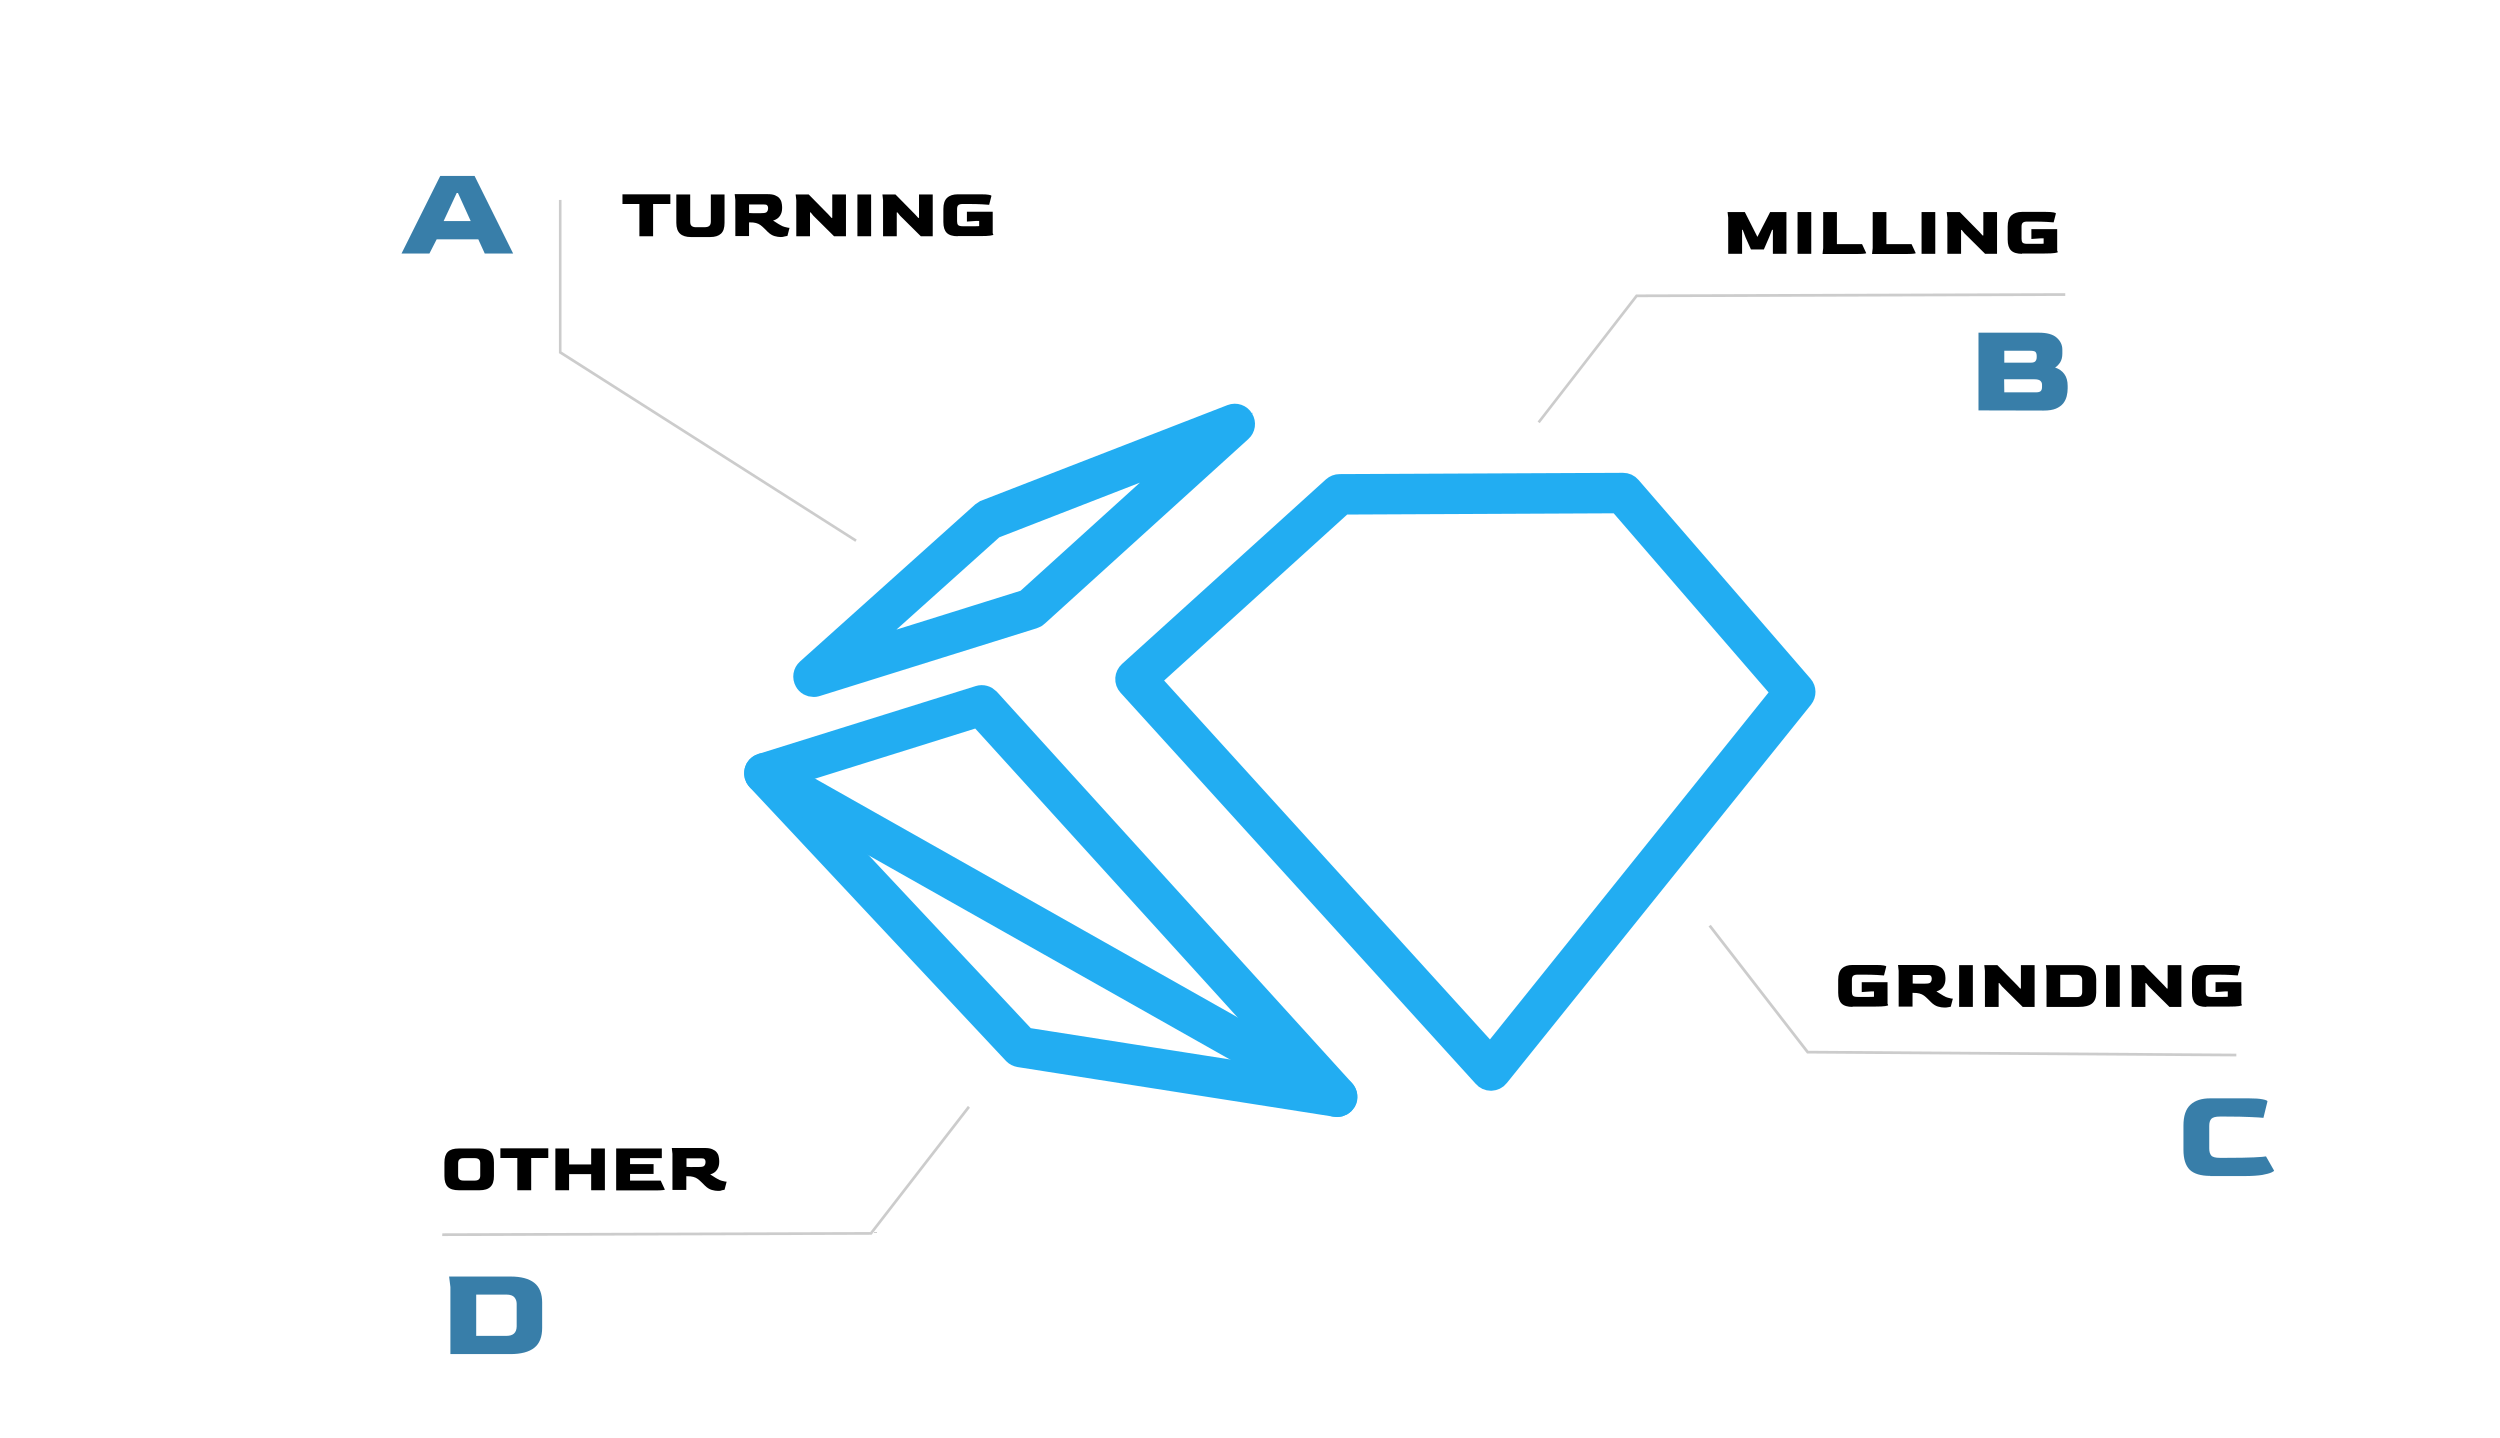 <?xml version="1.0" encoding="utf-8"?>
<!-- Generator: Adobe Illustrator 26.3.1, SVG Export Plug-In . SVG Version: 6.00 Build 0)  -->
<svg version="1.1" id="Layer_1" xmlns="http://www.w3.org/2000/svg" xmlns:xlink="http://www.w3.org/1999/xlink" x="0px" y="0px"
	 width="1550.3px" height="891.9px" viewBox="0 0 1550.3 891.9" style="enable-background:new 0 0 1550.3 891.9;"
	 xml:space="preserve">
<style type="text/css">
	.st0{fill:#22ADF2;stroke:#22ADF2;stroke-width:15;stroke-miterlimit:10;}
	.st1{fill:#CCCCCC;}
	.st2{fill:#387EA9;}
	.st3{fill:none;}
</style>
<g>
	<path class="st0" d="M829.1,685.2c-0.3,0-0.5,0-0.8-0.1l-196.1-30.8c-1.1-0.2-2.1-0.7-2.9-1.5L470.3,483c-1.2-1.3-1.6-3.1-1.2-4.8
		s1.7-3,3.4-3.5l134.8-42.1c1.9-0.6,3.9,0,5.3,1.4L833,676.8c1.4,1.6,1.7,3.9,0.7,5.8C832.7,684.2,830.9,685.2,829.1,685.2z
		 M635.5,644.6l180.2,28.3L607.1,443.2l-124,38.8L635.5,644.6z"/>
</g>
<g>
	<path class="st0" d="M924.5,668.9c-1.4,0-2.8-0.6-3.7-1.7L700.4,424.5c-0.9-1-1.4-2.3-1.3-3.7c0.1-1.3,0.7-2.6,1.7-3.5l126.5-114.5
		c0.9-0.8,2.1-1.3,3.4-1.3l175.8-0.8c1.5,0,2.9,0.6,3.9,1.8l106.7,123.3c1.6,1.8,1.6,4.6,0.1,6.5L928.5,667
		c-0.9,1.2-2.3,1.8-3.8,1.9C924.6,668.9,924.6,668.9,924.5,668.9z M711.3,421.5l213,234.6l182.2-226.9l-102.4-118.4l-171.6,0.8
		L711.3,421.5z"/>
</g>
<g>
	<path class="st0" d="M504.5,424.7c-1.8,0-3.5-0.9-4.4-2.6c-1.2-2.1-0.8-4.7,1-6.3l108.5-97.3c0.5-0.4,1-0.7,1.5-1l152.8-59.3
		c2.3-0.9,4.9,0,6.1,2.1c1.3,2.1,0.9,4.8-0.9,6.4L642.7,381.3c-0.5,0.5-1.2,0.9-1.9,1.1L506,424.5
		C505.5,424.7,505,424.7,504.5,424.7z M615.7,326.7l-90.5,81.2L636.7,373L742,277.6L615.7,326.7z"/>
</g>
<g>
	<path class="st0" d="M829.1,685.2c-0.8,0-1.7-0.2-2.5-0.7L471.5,483.9c-2.4-1.4-3.3-4.5-1.9-6.9s4.5-3.3,6.9-1.9l355.1,200.6
		c2.4,1.4,3.3,4.5,1.9,6.9C832.6,684.3,830.8,685.2,829.1,685.2z"/>
</g>
<g>
	<polygon class="st1" points="530.4,336 346.6,219 346.6,124 348.2,124 348.2,218 531.3,334.6 	"/>
</g>
<g>
	<polygon class="st1" points="1120.6,653.3 1120.3,653 1059.5,574.5 1060.9,573.5 1121.4,651.6 1386.8,653.4 1386.8,655.1 	"/>
</g>
<g>
	<polygon class="st1" points="540.5,765.7 540.1,765.7 274.2,766.5 274.3,764.8 539.7,764 600.2,685.8 601.5,686.9 	"/>
</g>
<g>
	<polygon class="st1" points="954.8,262.4 953.5,261.4 1014.5,182.6 1014.9,182.6 1280.7,181.8 1280.7,183.5 1015.3,184.3 	"/>
</g>
<g>
	<path class="st2" d="M249,157.2l24-48.1h21.3l23.9,48.1h-17.6l-4-8.8h-25.8l-4.5,8.8H249z M275.1,137.1h16.8l-7.9-17.4h-0.8
		L275.1,137.1z"/>
</g>
<g>
	<path class="st2" d="M1226.9,254.5v-48.2h37.3c5.1,0,8.9,1,11.2,3.1c2.3,2,3.5,4.5,3.5,7.4v2.5c0,2.2-0.5,4.1-1.4,5.5
		c-1,1.4-2,2.5-3.1,3.1c2.4,0.8,4.3,2.1,5.7,4c1.4,1.9,2.1,4.3,2.1,7.4v1.5c0,1.6-0.2,3.3-0.6,4.9c-0.4,1.6-1.1,3.1-2.2,4.5
		c-1.1,1.3-2.6,2.4-4.5,3.2c-1.9,0.8-4.5,1.2-7.6,1.2L1226.9,254.5L1226.9,254.5z M1242.9,224.9h16.4c1.4,0,2.4-0.3,2.9-0.9
		c0.5-0.6,0.8-1.4,0.8-2.5v-0.8c0-1.1-0.3-2-0.8-2.5s-1.8-0.7-3.7-0.7h-15.6L1242.9,224.9L1242.9,224.9z M1242.9,243.3h19.7
		c1.4,0,2.4-0.3,2.9-0.8s0.8-1.3,0.8-2.5v-1.5c0-1-0.4-1.8-1.1-2.4c-0.7-0.6-1.9-0.9-3.7-0.9h-18.7L1242.9,243.3L1242.9,243.3z"/>
</g>
<g>
	<path class="st2" d="M1370.6,729.2c-5.8,0-10.1-1.3-12.7-3.8c-2.6-2.6-3.9-6.7-3.9-12.4v-15c0-5.9,1.4-10.2,4.3-12.9s7-4,12.3-4
		h23.9c3.8,0,6.6,0.2,8.6,0.6c2,0.4,3,0.8,3,1.3l-2.5,10.2c-1.4-0.2-4-0.3-8-0.5s-8.9-0.3-14.9-0.3h-4.2c-2.6,0-4.3,0.5-5.2,1.4
		c-0.9,1-1.3,2.4-1.3,4.4v14c0,1.9,0.4,3.3,1.2,4.3c0.8,1,2.6,1.5,5.4,1.5h3.4c7.8,0,13.7-0.1,17.8-0.3c4.1-0.2,6.5-0.4,7.4-0.6
		l5,8.8c0,0.3-0.6,0.7-1.7,1.2s-3,1-5.6,1.5c-2.6,0.4-6.3,0.7-11,0.7h-21.3L1370.6,729.2L1370.6,729.2z"/>
</g>
<g>
	<path class="st2" d="M279.3,839.7v-41.6l-0.8-6.5h38c6.6,0,11.5,1.3,14.8,3.9c3.3,2.6,4.9,6.7,4.9,12.3v15.6
		c0,5.7-1.6,9.8-4.9,12.4c-3.3,2.6-8.2,3.9-14.9,3.9L279.3,839.7L279.3,839.7z M295.3,828.4H314c4.2,0,6.3-1.9,6.4-5.8v-14.1
		c0-1.6-0.5-2.9-1.4-4s-2.6-1.7-5-1.7h-18.7V828.4z"/>
</g>
<g>
	<path d="M396.5,146.5v-20H386v-6h29.7v6H405v20H396.5z"/>
	<path d="M428.4,147c-2.9,0-5.2-0.7-6.7-2.1c-1.5-1.4-2.3-3.6-2.3-6.7v-17.6h8.6v16.8c0,1.4,0.3,2.3,1,2.8c0.7,0.5,1.5,0.7,2.5,0.7
		h5.7c0.9,0,1.8-0.2,2.5-0.7s1.1-1.4,1.1-2.8v-16.8h8.5v17.6c0,3.1-0.7,5.3-2.2,6.7c-1.5,1.4-3.7,2.1-6.7,2.1H428.4z"/>
	<path d="M484.2,147c-1.2,0-2.5-0.2-3.9-0.6c-1.4-0.4-2.9-1.3-4.3-2.7l-1.9-1.9c-0.9-0.9-1.7-1.6-2.5-2.2c-0.8-0.6-1.7-1-2.8-1.3
		c-1-0.3-2.3-0.4-3.9-0.4h-0.4v8.5H456v-22.4l-0.4-3.6H476c1.9,0,3.4,0.2,4.6,0.7c1.2,0.5,2.1,1.1,2.7,1.8c0.6,0.7,1.1,1.6,1.3,2.5
		c0.2,0.9,0.4,1.9,0.4,2.9v0.8c0,1.8-0.4,3.3-1.3,4.7c-0.9,1.4-2.3,2.4-4.3,3c0.7,0.4,1.4,0.9,2.1,1.3c0.7,0.5,1.4,0.9,2.3,1.4
		c1,0.6,1.9,1,2.7,1.2c0.8,0.2,1.5,0.4,2.1,0.5c0.6,0.1,0.9,0.1,1,0.1l-1.3,5c-0.4,0.1-0.9,0.2-1.6,0.3
		C485.8,146.9,485,147,484.2,147z M469.7,132.2c0.7,0,1.4,0,2.1,0c0.7,0,1.3-0.1,1.9-0.1c1-0.1,1.7-0.4,2-0.9
		c0.4-0.5,0.6-1.1,0.6-1.9v-0.5c0-0.6-0.2-1.1-0.6-1.5c-0.4-0.4-1-0.5-2-0.5h-9.2v5.3c0.7,0,1.5,0.1,2.4,0.1
		C467.9,132.2,468.8,132.2,469.7,132.2z"/>
	<path d="M493.8,146.5v-22.4l-0.4-3.5h8.1l12.4,12.6l1.7,1.9h0.5v-14.5h8.5v25.9h-7.4l-12.8-12.7l-1.7-2.1h-0.4v14.8H493.8z"/>
	<path d="M531.7,146.5v-25.9h8.5v25.9H531.7z"/>
	<path d="M547.6,146.5v-22.4l-0.4-3.5h8.1l12.4,12.6l1.7,1.9h0.5v-14.5h8.5v25.9H571l-12.8-12.7l-1.7-2.1h-0.4v14.8H547.6z"/>
	<path d="M593.9,146.5c-3.1,0-5.4-0.7-6.8-2.1c-1.4-1.4-2.1-3.6-2.1-6.7v-8.1c0-3.2,0.8-5.5,2.3-6.9c1.6-1.5,3.8-2.2,6.6-2.2h14.7
		c2,0,3.6,0.1,4.6,0.3c1.1,0.2,1.6,0.4,1.6,0.7l-1.4,5.5c-0.7-0.1-2.2-0.2-4.3-0.3c-2.1-0.1-4.8-0.2-8-0.2h-4.1
		c-1.4,0-2.3,0.3-2.8,0.8c-0.5,0.5-0.7,1.3-0.7,2.4v7.5c0,1,0.2,1.8,0.6,2.3c0.4,0.5,1.4,0.8,2.9,0.8h3.6c1.4,0,2.6,0,3.7,0
		c1.1,0,2,0,2.9-0.1V137l-1.8,0l-5.8,0.4v-6.1h16v13.3l0.4,0.9c0,0.2-0.6,0.4-1.9,0.6c-1.2,0.2-3.3,0.3-6.3,0.3H593.9z"/>
</g>
<g>
	<path d="M1071.7,157.4V135l-0.4-3.5h10.7l7.8,15.4l7.9-15.4h10.1v25.9h-8.4v-14.9h-0.5l-1.9,4.8l-3.2,7.4h-8l-3.3-7.4l-1.8-4.8
		h-0.4v14.9H1071.7z"/>
	<path d="M1114.7,157.4v-25.9h8.5v25.9H1114.7z"/>
	<path d="M1130.2,157.4l0.4-3.5v-22.4h8.5v19.9h15.6l2.6,5.6c0,0.1-0.4,0.2-1.2,0.3c-0.8,0.1-2.2,0.2-4.1,0.2H1130.2z"/>
	<path d="M1160.9,157.4l0.4-3.5v-22.4h8.5v19.9h15.6l2.6,5.6c0,0.1-0.4,0.2-1.2,0.3c-0.8,0.1-2.2,0.2-4.1,0.2H1160.9z"/>
	<path d="M1191.6,157.4v-25.9h8.5v25.9H1191.6z"/>
	<path d="M1207.6,157.4V135l-0.4-3.5h8.1l12.4,12.6l1.7,1.9h0.5v-14.5h8.5v25.9h-7.4l-12.8-12.7l-1.7-2.1h-0.4v14.8H1207.6z"/>
	<path d="M1253.9,157.4c-3.1,0-5.4-0.7-6.8-2.1c-1.4-1.4-2.1-3.6-2.1-6.7v-8.1c0-3.2,0.8-5.5,2.3-6.9s3.8-2.2,6.6-2.2h14.7
		c2,0,3.6,0.1,4.7,0.3c1.1,0.2,1.6,0.4,1.6,0.7l-1.4,5.5c-0.7-0.1-2.2-0.2-4.3-0.3c-2.1-0.1-4.8-0.2-8-0.2h-4.1
		c-1.4,0-2.3,0.3-2.8,0.8c-0.5,0.5-0.7,1.3-0.7,2.4v7.5c0,1,0.2,1.8,0.6,2.3c0.4,0.5,1.4,0.8,2.9,0.8h3.6c1.4,0,2.6,0,3.7,0
		c1.1,0,2,0,2.9-0.1v-3.3l-1.8,0l-5.8,0.4v-6.1h16v13.3l0.4,0.9c0,0.2-0.6,0.4-1.9,0.6c-1.2,0.2-3.3,0.3-6.3,0.3H1253.9z"/>
</g>
<g>
	<path d="M1148.8,624.4c-3.1,0-5.4-0.7-6.8-2.1c-1.4-1.4-2.1-3.6-2.1-6.7v-8.1c0-3.2,0.8-5.5,2.3-6.9c1.6-1.5,3.8-2.2,6.6-2.2h14.7
		c2,0,3.6,0.1,4.6,0.3c1.1,0.2,1.6,0.4,1.6,0.7l-1.4,5.5c-0.7-0.1-2.2-0.2-4.3-0.3c-2.1-0.1-4.8-0.2-8-0.2h-4.1
		c-1.4,0-2.3,0.3-2.8,0.8c-0.5,0.5-0.7,1.3-0.7,2.4v7.5c0,1,0.2,1.8,0.6,2.3c0.4,0.5,1.4,0.8,2.9,0.8h3.6c1.4,0,2.6,0,3.7,0
		c1.1,0,2,0,2.9-0.1v-3.3l-1.8,0l-5.8,0.4v-6.1h16v13.3l0.4,0.9c0,0.2-0.6,0.4-1.9,0.6c-1.2,0.2-3.3,0.3-6.3,0.3H1148.8z"/>
	<path d="M1205.7,624.8c-1.2,0-2.5-0.2-3.9-0.6c-1.4-0.4-2.9-1.3-4.3-2.7l-1.9-1.9c-0.9-0.9-1.7-1.6-2.5-2.2c-0.8-0.6-1.7-1-2.8-1.3
		s-2.3-0.4-3.9-0.4h-0.4v8.5h-8.6V602l-0.4-3.6h20.4c1.9,0,3.4,0.2,4.6,0.7c1.2,0.5,2.1,1.1,2.7,1.8s1.1,1.6,1.3,2.5
		c0.2,0.9,0.4,1.9,0.4,2.9v0.8c0,1.8-0.4,3.3-1.3,4.7c-0.9,1.4-2.3,2.4-4.3,3c0.7,0.4,1.4,0.9,2.1,1.3s1.4,0.9,2.3,1.4
		c1,0.6,1.9,1,2.7,1.2c0.8,0.2,1.5,0.4,2.1,0.5c0.6,0.1,0.9,0.1,1,0.1l-1.3,5c-0.4,0.1-0.9,0.2-1.6,0.3
		C1207.3,624.8,1206.5,624.8,1205.7,624.8z M1191.3,610c0.7,0,1.4,0,2.1,0s1.3-0.1,1.9-0.1c1-0.1,1.7-0.4,2-0.9
		c0.4-0.5,0.6-1.1,0.6-1.9v-0.5c0-0.6-0.2-1.1-0.6-1.5c-0.4-0.4-1-0.5-2-0.5h-9.2v5.3c0.7,0,1.5,0.1,2.4,0.1S1190.3,610,1191.3,610z
		"/>
	<path d="M1214.9,624.4v-25.9h8.5v25.9H1214.9z"/>
	<path d="M1230.9,624.4V602l-0.4-3.5h8.1l12.4,12.6l1.7,1.9h0.5v-14.5h8.5v25.9h-7.4l-12.8-12.7l-1.7-2.1h-0.4v14.8H1230.9z"/>
	<path d="M1269.1,624.4V602l-0.4-3.5h20.5c3.6,0,6.2,0.7,8,2.1c1.8,1.4,2.7,3.6,2.7,6.6v8.4c0,3.1-0.9,5.3-2.6,6.7
		c-1.8,1.4-4.4,2.1-8,2.1H1269.1z M1277.7,618.3h10.1c2.3,0,3.4-1,3.4-3.1v-7.6c0-0.9-0.2-1.6-0.8-2.2c-0.5-0.6-1.4-0.9-2.7-0.9
		h-10.1V618.3z"/>
	<path d="M1306,624.4v-25.9h8.5v25.9H1306z"/>
	<path d="M1321.9,624.4V602l-0.4-3.5h8.1l12.4,12.6l1.7,1.9h0.5v-14.5h8.5v25.9h-7.4l-12.8-12.7l-1.7-2.1h-0.4v14.8H1321.9z"/>
	<path d="M1368.2,624.4c-3.1,0-5.4-0.7-6.8-2.1c-1.4-1.4-2.1-3.6-2.1-6.7v-8.1c0-3.2,0.8-5.5,2.3-6.9c1.6-1.5,3.8-2.2,6.6-2.2h14.7
		c2,0,3.6,0.1,4.6,0.3c1.1,0.2,1.6,0.4,1.6,0.7l-1.4,5.5c-0.7-0.1-2.2-0.2-4.3-0.3c-2.1-0.1-4.8-0.2-8-0.2h-4.1
		c-1.4,0-2.3,0.3-2.8,0.8c-0.5,0.5-0.7,1.3-0.7,2.4v7.5c0,1,0.2,1.8,0.6,2.3c0.4,0.5,1.4,0.8,2.9,0.8h3.6c1.4,0,2.6,0,3.7,0
		c1.1,0,2,0,2.9-0.1v-3.3l-1.8,0l-5.8,0.4v-6.1h16v13.3l0.4,0.9c0,0.2-0.6,0.4-1.9,0.6c-1.2,0.2-3.3,0.3-6.3,0.3H1368.2z"/>
</g>
<g>
	<path d="M284.5,738.1c-3.1,0-5.4-0.7-6.8-2.1c-1.4-1.4-2.1-3.6-2.1-6.7v-8.4c0-3,0.7-5.2,2.1-6.6c1.4-1.4,3.7-2.1,6.8-2.1h12.9
		c3.1,0,5.3,0.7,6.8,2.1c1.4,1.4,2.1,3.6,2.1,6.6v8.4c0,3.1-0.7,5.3-2.2,6.7c-1.4,1.4-3.7,2.1-6.7,2.1H284.5z M287.6,732.1h6.8
		c2.3,0,3.4-1,3.4-3.1v-7.7c0-2.1-1.1-3.1-3.4-3.1h-6.8c-1.2,0-2.1,0.2-2.6,0.7c-0.6,0.5-0.9,1.3-0.9,2.4v7.7c0,1.1,0.3,1.9,0.9,2.4
		C285.5,731.9,286.4,732.1,287.6,732.1z"/>
	<path d="M320.8,738.1v-20h-10.5v-6h29.7v6h-10.6v20H320.8z"/>
	<path d="M344.4,738.1v-25.9h8.5v9.9h13.7v-9.9h8.5v25.9h-8.5v-10h-13.7v10H344.4z"/>
	<path d="M382.1,738.1v-25.9h28.3v6h-19.7v3.7h14.6v6.1h-14.6v4.1h19l2.6,5.6c0,0.1-0.4,0.2-1.2,0.3c-0.8,0.1-2.2,0.2-4.1,0.2H382.1
		z"/>
	<path d="M445.3,738.5c-1.2,0-2.5-0.2-3.9-0.6c-1.4-0.4-2.9-1.3-4.3-2.7l-1.9-1.9c-0.9-0.9-1.7-1.6-2.5-2.2c-0.8-0.6-1.7-1-2.8-1.3
		c-1-0.3-2.3-0.4-3.9-0.4h-0.4v8.5h-8.6v-22.4l-0.4-3.6h20.4c1.9,0,3.4,0.2,4.6,0.7c1.2,0.5,2.1,1.1,2.7,1.8s1.1,1.6,1.3,2.5
		c0.2,0.9,0.4,1.9,0.4,2.9v0.8c0,1.8-0.4,3.3-1.3,4.7c-0.9,1.4-2.3,2.4-4.3,3c0.7,0.4,1.4,0.9,2.1,1.3c0.7,0.5,1.4,0.9,2.3,1.4
		c1,0.6,1.9,1,2.7,1.2s1.5,0.4,2.1,0.5s0.9,0.1,1,0.1l-1.3,5c-0.4,0.1-0.9,0.2-1.6,0.3C446.9,738.5,446.1,738.5,445.3,738.5z
		 M430.9,723.7c0.7,0,1.4,0,2.1,0s1.3-0.1,1.9-0.1c1-0.1,1.7-0.4,2-0.9c0.4-0.5,0.6-1.1,0.6-1.9v-0.5c0-0.6-0.2-1.1-0.6-1.5
		c-0.4-0.4-1-0.5-2-0.5h-9.2v5.3c0.7,0,1.5,0.1,2.4,0.1C429.1,723.7,430,723.7,430.9,723.7z"/>
</g>
<rect class="st3" width="1550.3" height="891.9"/>
</svg>
